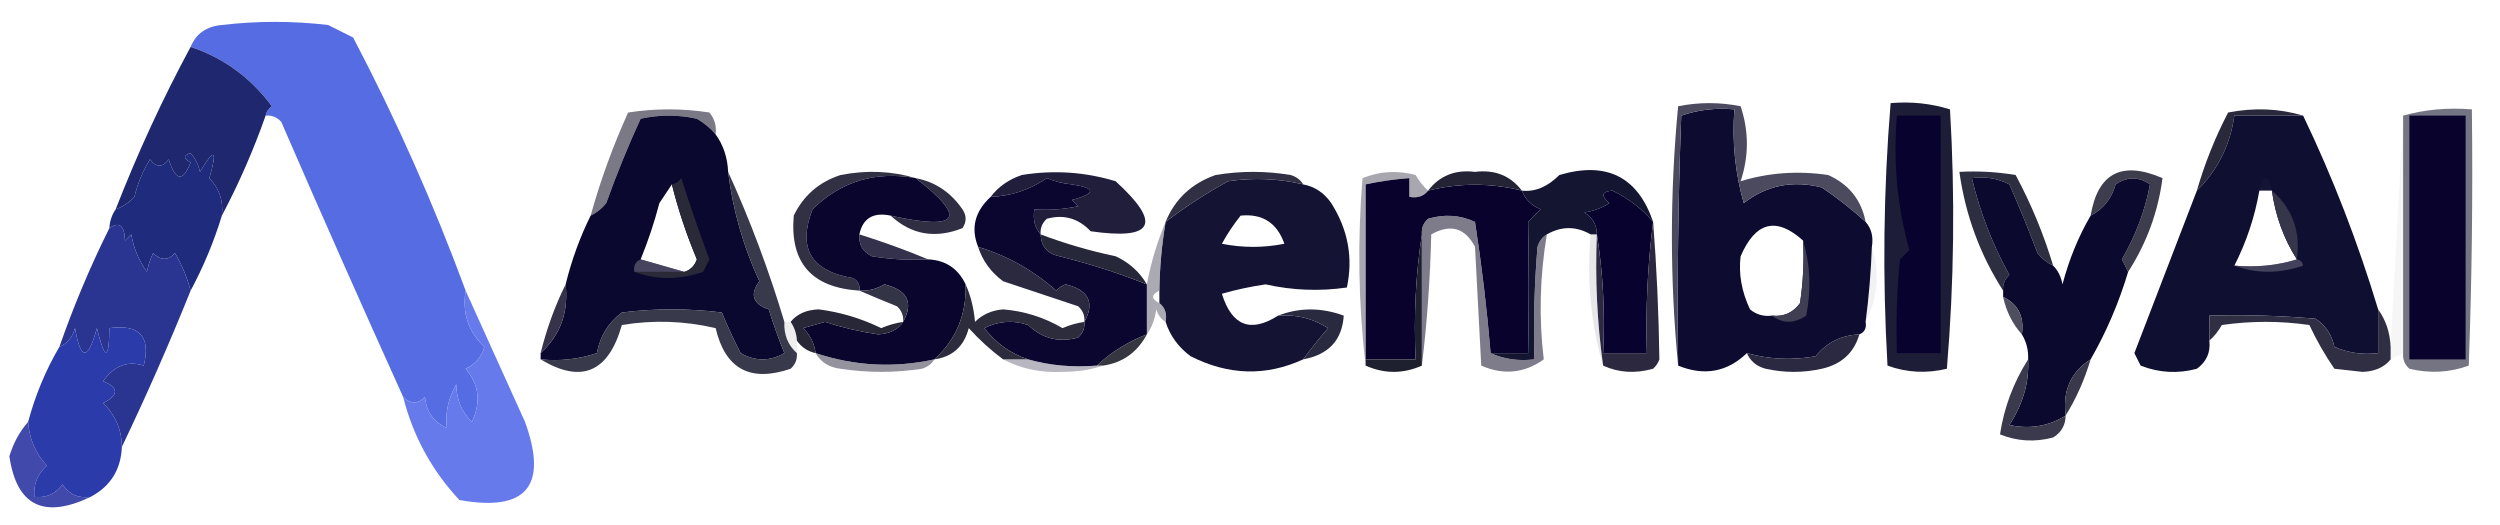 <?xml version="1.0" encoding="UTF-8"?>
<!DOCTYPE svg PUBLIC "-//W3C//DTD SVG 1.1//EN" "http://www.w3.org/Graphics/SVG/1.1/DTD/svg11.dtd">
<svg xmlns="http://www.w3.org/2000/svg" version="1.1" width="400px" height="84px" style="shape-rendering:geometricPrecision; text-rendering:geometricPrecision; image-rendering:optimizeQuality; fill-rule:evenodd; clip-rule:evenodd" xmlns:xlink="http://www.w3.org/1999/xlink">
<g><path style="opacity:1" fill="#566ce2" d="M 74.5,46.5 C 73.923,50.08 74.923,53.08 77.5,55.5C 77.032,57.134 76.032,58.3 74.5,59C 76.662,61.522 76.996,64.355 75.5,67.5C 73.869,65.941 73.036,63.941 73,61.5C 71.704,63.782 71.204,66.115 71.5,68.5C 69.364,67.528 68.197,65.861 68,63.5C 66.855,64.684 65.688,64.684 64.5,63.5C 57.926,48.976 51.426,34.31 45,19.5C 44.329,18.748 43.496,18.414 42.5,18.5C 42.611,17.883 42.944,17.383 43.5,17C 40.107,12.426 35.774,9.259 30.5,7.5C 31.36,5.386 33.027,4.22 35.5,4C 41.167,3.333 46.833,3.333 52.5,4C 53.833,4.667 55.167,5.333 56.5,6C 63.357,19.052 69.357,32.552 74.5,46.5 Z"/></g>
<g><path style="opacity:1" fill="#1f276e" d="M 30.5,7.5 C 35.774,9.259 40.107,12.426 43.5,17C 42.944,17.383 42.611,17.883 42.5,18.5C 40.537,24.076 38.204,29.409 35.5,34.5C 35.771,32.179 35.105,30.179 33.5,28.5C 34.823,23.912 34.323,23.578 32,27.5C 31.751,26.376 31.251,25.376 30.5,24.5C 29.304,24.846 29.304,25.346 30.5,26C 29.255,29.159 28.088,28.993 27,25.5C 26,26.833 25,26.833 24,25.5C 22.868,27.339 22.035,29.339 21.5,31.5C 20.643,32.425 19.643,33.092 18.5,33.5C 22.028,24.453 26.028,15.787 30.5,7.5 Z"/></g>
<g><path style="opacity:0.639" fill="#2f2e40" d="M 114.5,21.5 C 113.691,20.531 112.691,19.698 111.5,19C 108.5,18.333 105.5,18.333 102.5,19C 100.476,23.403 98.642,27.903 97,32.5C 96.292,33.38 95.458,34.047 94.5,34.5C 96.078,28.844 98.078,23.344 100.5,18C 104.833,17.333 109.167,17.333 113.5,18C 114.337,19.011 114.67,20.178 114.5,21.5 Z"/></g>
<g><path style="opacity:1" fill="#0b082f" d="M 114.5,21.5 C 115.738,23.214 116.405,25.214 116.5,27.5C 117.246,33.574 118.913,39.407 121.5,45C 119.932,47.12 120.432,48.62 123,49.5C 123.735,51.871 124.568,54.205 125.5,56.5C 123.167,57.833 120.833,57.833 118.5,56.5C 117.399,54.358 116.399,52.192 115.5,50C 110.167,49.333 104.833,49.333 99.5,50C 97.344,51.603 96.01,53.77 95.5,56.5C 92.572,57.484 89.572,57.817 86.5,57.5C 86.5,57.167 86.5,56.833 86.5,56.5C 89.656,53.617 90.99,49.951 90.5,45.5C 91.462,41.605 92.796,37.938 94.5,34.5C 95.458,34.047 96.292,33.38 97,32.5C 98.642,27.903 100.476,23.403 102.5,19C 105.5,18.333 108.5,18.333 111.5,19C 112.691,19.698 113.691,20.531 114.5,21.5 Z M 107.5,29.5 C 108.522,33.583 109.856,37.583 111.5,41.5C 111.145,42.522 110.478,43.189 109.5,43.5C 107.167,42.833 104.833,42.167 102.5,41.5C 103.696,38.579 104.696,35.579 105.5,32.5C 106.167,31.5 106.833,30.5 107.5,29.5 Z"/></g>
<g><path style="opacity:1" fill="#0d0c30" d="M 298.5,35.5 C 299.434,36.568 299.768,37.901 299.5,39.5C 299.354,43.519 299.021,47.519 298.5,51.5C 298.672,52.492 298.338,53.158 297.5,53.5C 294.607,53.632 292.274,54.799 290.5,57C 286.779,57.678 283.112,57.511 279.5,56.5C 276.343,59.535 272.677,60.202 268.5,58.5C 268.333,45.163 268.5,31.829 269,18.5C 271.719,17.556 274.552,17.223 277.5,17.5C 277.112,22.628 277.612,27.628 279,32.5C 282.681,29.64 286.848,28.807 291.5,30C 294.039,31.721 296.372,33.554 298.5,35.5 Z M 288.5,38.5 C 288.665,41.85 288.498,45.183 288,48.5C 286.89,50.037 285.39,50.703 283.5,50.5C 282.178,50.67 281.011,50.337 280,49.5C 278.65,46.628 278.15,43.795 278.5,41C 280.888,35.471 284.221,34.638 288.5,38.5 Z"/></g>
<g><path style="opacity:0.663" fill="#302e43" d="M 384.5,56.5 C 384.5,43.833 384.5,31.167 384.5,18.5C 387.962,17.518 391.629,17.185 395.5,17.5C 395.667,31.171 395.5,44.837 395,58.5C 391.927,59.617 388.76,59.783 385.5,59C 384.748,58.329 384.414,57.496 384.5,56.5 Z"/></g>
<g><path style="opacity:1" fill="#08022c" d="M 385.5,18.5 C 388.5,18.5 391.5,18.5 394.5,18.5C 394.5,31.5 394.5,44.5 394.5,57.5C 391.5,57.5 388.5,57.5 385.5,57.5C 385.5,44.5 385.5,31.5 385.5,18.5 Z"/></g>
<g><path style="opacity:1" fill="#2a293c" d="M 368.5,18.5 C 364.833,18.5 361.167,18.5 357.5,18.5C 356.817,23.252 354.817,27.252 351.5,30.5C 352.748,26.171 354.414,22.004 356.5,18C 360.689,17.188 364.689,17.355 368.5,18.5 Z"/></g>
<g><path style="opacity:1" fill="#4b4a5f" d="M 298.5,35.5 C 296.372,33.554 294.039,31.721 291.5,30C 286.848,28.807 282.681,29.64 279,32.5C 277.612,27.628 277.112,22.628 277.5,17.5C 274.552,17.223 271.719,17.556 269,18.5C 268.5,31.829 268.333,45.163 268.5,58.5C 267.17,44.764 267.17,30.931 268.5,17C 271.833,16.333 275.167,16.333 278.5,17C 279.833,21 279.833,25 278.5,29C 282.978,27.622 287.644,27.289 292.5,28C 295.817,29.48 297.817,31.98 298.5,35.5 Z"/></g>
<g><path style="opacity:1" fill="#3e3d4d" d="M 340.5,43.5 C 340.196,42.85 339.863,42.184 339.5,41.5C 341.724,37.648 343.224,33.648 344,29.5C 342.186,28.24 340.353,28.24 338.5,29.5C 337.867,31.785 336.534,33.452 334.5,34.5C 335.646,27.681 339.479,25.681 346,28.5C 345.294,33.913 343.46,38.913 340.5,43.5 Z"/></g>
<g><path style="opacity:1" fill="#141334" d="M 208.5,29.5 C 210.371,29.859 211.871,30.859 213,32.5C 215.687,36.73 216.52,41.23 215.5,46C 211.143,46.631 206.809,46.465 202.5,45.5C 200.133,45.842 197.8,46.342 195.5,47C 197.093,52.138 200.093,53.304 204.5,50.5C 207.4,50.28 210.067,50.946 212.5,52.5C 211.047,54.185 209.714,55.851 208.5,57.5C 202.557,60.234 196.557,60.067 190.5,57C 188.536,55.549 187.203,53.716 186.5,51.5C 186.737,50.209 186.404,49.209 185.5,48.5C 185.5,47.833 185.5,47.167 185.5,46.5C 185.552,42.802 185.886,39.135 186.5,35.5C 189.634,33.095 192.968,30.928 196.5,29C 200.537,28.393 204.537,28.56 208.5,29.5 Z M 198.5,34.5 C 201.99,34.151 204.323,35.651 205.5,39C 202.167,39.667 198.833,39.667 195.5,39C 196.386,37.385 197.386,35.885 198.5,34.5 Z"/></g>
<g><path style="opacity:1" fill="#09022d" d="M 228.5,30.5 C 233.509,29.248 238.509,29.248 243.5,30.5C 244.007,31.859 245.007,32.859 246.5,33.5C 245.833,34.167 245.167,34.833 244.5,35.5C 244.625,42.379 244.625,49.379 244.5,56.5C 242.5,56.5 240.5,56.5 238.5,56.5C 237.92,49.501 237.086,42.501 236,35.5C 233.599,34.398 231.099,34.231 228.5,35C 227.748,35.671 227.414,36.504 227.5,37.5C 226.509,43.979 226.176,50.646 226.5,57.5C 223.833,57.5 221.167,57.5 218.5,57.5C 218.5,48.167 218.5,38.833 218.5,29.5C 220.806,29.007 223.139,28.674 225.5,28.5C 225.5,29.5 225.5,30.5 225.5,31.5C 226.791,31.737 227.791,31.404 228.5,30.5 Z"/></g>
<g><path style="opacity:1" fill="#242336" d="M 243.5,30.5 C 238.509,29.248 233.509,29.248 228.5,30.5C 230.332,28.106 232.832,27.106 236,27.5C 239.168,27.106 241.668,28.106 243.5,30.5 Z"/></g>
<g><path style="opacity:1" fill="#141531" d="M 264.5,35.5 C 262.756,33.432 260.59,31.766 258,30.5C 256.273,30.646 256.106,31.313 257.5,32.5C 256.271,33.281 254.938,33.781 253.5,34C 254.823,34.816 255.489,35.983 255.5,37.5C 255.167,37.5 254.833,37.5 254.5,37.5C 252.167,36.167 249.833,36.167 247.5,37.5C 246.778,37.917 246.278,38.584 246,39.5C 245.501,45.491 245.334,51.491 245.5,57.5C 242.941,57.802 240.607,57.468 238.5,56.5C 240.5,56.5 242.5,56.5 244.5,56.5C 244.625,49.379 244.625,42.379 244.5,35.5C 245.167,34.833 245.833,34.167 246.5,33.5C 245.007,32.859 244.007,31.859 243.5,30.5C 245.592,30.739 247.592,29.906 249.5,28C 257.042,25.77 262.042,28.27 264.5,35.5 Z"/></g>
<g><path style="opacity:1" fill="#323144" d="M 146.5,28.5 C 140.068,27.347 134.568,29.014 130,33.5C 127.589,39.719 129.756,43.386 136.5,44.5C 137.298,44.957 137.631,45.624 137.5,46.5C 129.853,46.024 126.353,42.024 127,34.5C 128.563,31.272 131.063,29.105 134.5,28C 138.689,27.188 142.689,27.355 146.5,28.5 Z"/></g>
<g><path style="opacity:1" fill="#201e3b" d="M 166.5,37.5 C 165.566,36.432 165.232,35.099 165.5,33.5C 167.857,33.663 170.19,33.497 172.5,33C 172.167,32.667 171.833,32.333 171.5,32C 175.378,30.935 175.378,30.102 171.5,29.5C 170.106,29.379 168.772,29.046 167.5,28.5C 164.766,30.371 161.766,31.371 158.5,31.5C 159.749,29.864 161.416,28.697 163.5,28C 168.589,27.174 173.589,27.508 178.5,29C 185.96,35.793 184.627,38.46 174.5,37C 172.545,34.929 170.212,34.262 167.5,35C 166.748,35.671 166.414,36.504 166.5,37.5 Z"/></g>
<g><path style="opacity:1" fill="#0f0f31" d="M 368.5,18.5 C 373.254,28.41 377.254,38.743 380.5,49.5C 380.5,51.833 380.5,54.167 380.5,56.5C 378.076,56.808 375.743,56.474 373.5,55.5C 373.099,53.566 372.099,52.066 370.5,51C 364.843,50.501 359.176,50.334 353.5,50.5C 353.5,51.833 353.5,53.167 353.5,54.5C 353.703,56.39 353.037,57.89 351.5,59C 348.446,59.821 345.446,59.655 342.5,58.5C 342.167,57.833 341.833,57.167 341.5,56.5C 344.849,47.808 348.183,39.141 351.5,30.5C 354.817,27.252 356.817,23.252 357.5,18.5C 361.167,18.5 364.833,18.5 368.5,18.5 Z M 361.5,30.5 C 362.167,30.5 362.833,30.5 363.5,30.5C 364.065,34.537 365.399,38.203 367.5,41.5C 364.375,42.479 361.042,42.813 357.5,42.5C 359.428,38.715 360.762,34.715 361.5,30.5 Z"/></g>
<g><path style="opacity:0.031" fill="#a3a2b1" d="M 363.5,30.5 C 362.833,30.5 362.167,30.5 361.5,30.5C 362.167,27.833 362.833,27.833 363.5,30.5 Z"/></g>
<g><path style="opacity:0.008" fill="#9594a2" d="M 107.5,29.5 C 106.833,30.5 106.167,31.5 105.5,32.5C 105.238,31.022 105.571,29.689 106.5,28.5C 107.107,28.624 107.44,28.957 107.5,29.5 Z"/></g>
<g><path style="opacity:1" fill="#302f44" d="M 208.5,29.5 C 204.537,28.56 200.537,28.393 196.5,29C 192.968,30.928 189.634,33.095 186.5,35.5C 187.989,31.847 190.656,29.347 194.5,28C 198.5,27.333 202.5,27.333 206.5,28C 207.416,28.278 208.082,28.778 208.5,29.5 Z"/></g>
<g><path style="opacity:1" fill="#08022e" d="M 264.5,35.5 C 263.614,42.457 263.28,49.457 263.5,56.5C 261.167,56.5 258.833,56.5 256.5,56.5C 256.823,49.978 256.49,43.645 255.5,37.5C 255.489,35.983 254.823,34.816 253.5,34C 254.938,33.781 256.271,33.281 257.5,32.5C 256.106,31.313 256.273,30.646 258,30.5C 260.59,31.766 262.756,33.432 264.5,35.5 Z"/></g>
<g><path style="opacity:1" fill="#1f2b7c" d="M 35.5,34.5 C 34.216,38.693 32.549,42.693 30.5,46.5C 29.956,44.42 29.122,42.42 28,40.5C 26.887,41.711 25.72,41.711 24.5,40.5C 24.002,41.603 23.669,42.603 23.5,43.5C 22.204,41.664 21.37,39.664 21,37.5C 20.667,37.833 20.333,38.167 20,38.5C 19.925,36.065 19.092,35.398 17.5,36.5C 17.557,35.391 17.89,34.391 18.5,33.5C 19.643,33.092 20.643,32.425 21.5,31.5C 22.035,29.339 22.868,27.339 24,25.5C 25,26.833 26,26.833 27,25.5C 28.088,28.993 29.255,29.159 30.5,26C 29.304,25.346 29.304,24.846 30.5,24.5C 31.251,25.376 31.751,26.376 32,27.5C 34.323,23.578 34.823,23.912 33.5,28.5C 35.105,30.179 35.771,32.179 35.5,34.5 Z"/></g>
<g><path style="opacity:1" fill="#292938" d="M 101.5,43.5 C 104.167,43.5 106.833,43.5 109.5,43.5C 110.478,43.189 111.145,42.522 111.5,41.5C 109.856,37.583 108.522,33.583 107.5,29.5C 108.117,29.389 108.617,29.056 109,28.5C 110.401,32.871 111.901,37.204 113.5,41.5C 113.167,42.167 112.833,42.833 112.5,43.5C 108.685,44.808 105.019,44.808 101.5,43.5 Z"/></g>
<g><path style="opacity:1" fill="#302e43" d="M 146.5,28.5 C 149.614,29.091 152.114,30.758 154,33.5C 154.667,34.5 154.667,35.5 154,36.5C 149.642,38.231 145.809,37.564 142.5,34.5C 153.5,36.941 154.833,34.941 146.5,28.5 Z"/></g>
<g><path style="opacity:1" fill="#36364b" d="M 363.5,30.5 C 366.785,33.347 368.119,37.014 367.5,41.5C 365.399,38.203 364.065,34.537 363.5,30.5 Z"/></g>
<g><path style="opacity:1" fill="#2e2e41" d="M 328.5,42.5 C 327.542,42.047 326.708,41.38 326,40.5C 324.598,36.793 323.098,33.126 321.5,29.5C 319.604,28.534 317.604,28.201 315.5,28.5C 316.786,33.912 318.786,39.079 321.5,44C 320.748,44.671 320.414,45.504 320.5,46.5C 316.798,40.732 314.464,34.399 313.5,27.5C 316.518,27.335 319.518,27.502 322.5,28C 324.99,32.638 326.99,37.472 328.5,42.5 Z"/></g>
<g><path style="opacity:1" fill="#0b062f" d="M 166.5,37.5 C 166.574,39.411 167.574,40.578 169.5,41C 174.337,42.204 179.004,43.704 183.5,45.5C 183.5,48.167 183.5,50.833 183.5,53.5C 180.414,54.698 177.748,56.365 175.5,58.5C 171.629,58.815 167.962,58.482 164.5,57.5C 161.703,56.591 159.37,54.924 157.5,52.5C 159.765,51.353 162.098,51.186 164.5,52C 166.783,54.19 169.449,54.857 172.5,54C 173.252,53.329 173.586,52.496 173.5,51.5C 175.202,48.414 174.202,46.414 170.5,45.5C 169.914,45.709 169.414,46.043 169,46.5C 165.312,43.241 161.146,40.908 156.5,39.5C 155.298,36.513 155.965,33.846 158.5,31.5C 161.766,31.371 164.766,30.371 167.5,28.5C 168.772,29.046 170.106,29.379 171.5,29.5C 175.378,30.102 175.378,30.935 171.5,32C 171.833,32.333 172.167,32.667 172.5,33C 170.19,33.497 167.857,33.663 165.5,33.5C 165.232,35.099 165.566,36.432 166.5,37.5 Z"/></g>
<g><path style="opacity:1" fill="#0c092f" d="M 328.5,42.5 C 329.268,43.263 329.768,44.263 330,45.5C 331.038,41.532 332.538,37.865 334.5,34.5C 336.534,33.452 337.867,31.785 338.5,29.5C 340.353,28.24 342.186,28.24 344,29.5C 343.224,33.648 341.724,37.648 339.5,41.5C 339.863,42.184 340.196,42.85 340.5,43.5C 339.012,48.467 337.012,53.134 334.5,57.5C 331.329,59.519 329.996,62.519 330.5,66.5C 327.744,68.212 324.744,68.712 321.5,68C 323.69,64.625 324.69,61.125 324.5,57.5C 324.567,56.041 324.234,54.708 323.5,53.5C 323.913,50.68 322.913,48.68 320.5,47.5C 320.5,47.167 320.5,46.833 320.5,46.5C 320.414,45.504 320.748,44.671 321.5,44C 318.786,39.079 316.786,33.912 315.5,28.5C 317.604,28.201 319.604,28.534 321.5,29.5C 323.098,33.126 324.598,36.793 326,40.5C 326.708,41.38 327.542,42.047 328.5,42.5 Z"/></g>
<g><path style="opacity:1" fill="#2b283f" d="M 264.5,35.5 C 265.068,42.775 265.402,50.108 265.5,57.5C 265.291,58.086 264.957,58.586 264.5,59C 261.633,59.801 258.966,59.634 256.5,58.5C 255.538,51.588 255.205,44.588 255.5,37.5C 256.49,43.645 256.823,49.978 256.5,56.5C 258.833,56.5 261.167,56.5 263.5,56.5C 263.28,49.457 263.614,42.457 264.5,35.5 Z"/></g>
<g><path style="opacity:1" fill="#33314b" d="M 137.5,37.5 C 141.302,38.692 144.969,40.025 148.5,41.5C 145.482,41.665 142.482,41.498 139.5,41C 138.027,40.29 137.36,39.124 137.5,37.5 Z"/></g>
<g><path style="opacity:1" fill="#1f202f" d="M 227.5,37.5 C 227.5,44.5 227.5,51.5 227.5,58.5C 224.5,59.833 221.5,59.833 218.5,58.5C 218.5,58.167 218.5,57.833 218.5,57.5C 221.167,57.5 223.833,57.5 226.5,57.5C 226.176,50.646 226.509,43.979 227.5,37.5 Z"/></g>
<g><path style="opacity:1" fill="#1e1d37" d="M 302.5,16.5 C 305.777,16.216 308.943,16.549 312,17.5C 312.823,31.408 312.656,45.242 311.5,59C 308.24,59.783 305.073,59.617 302,58.5C 301.186,44.425 301.352,30.425 302.5,16.5 Z"/></g>
<g><path style="opacity:1" fill="#08022f" d="M 303.5,18.5 C 305.833,18.5 308.167,18.5 310.5,18.5C 310.5,31.167 310.5,43.833 310.5,56.5C 308.167,56.5 305.833,56.5 303.5,56.5C 303.334,51.489 303.501,46.489 304,41.5C 304.5,41 305,40.5 305.5,40C 303.559,33.115 302.892,25.948 303.5,18.5 Z"/></g>
<g><path style="opacity:1" fill="#0a052d" d="M 146.5,28.5 C 154.833,34.941 153.5,36.941 142.5,34.5C 139.715,33.916 138.048,34.916 137.5,37.5C 137.36,39.124 138.027,40.29 139.5,41C 142.482,41.498 145.482,41.665 148.5,41.5C 151.292,41.623 153.292,42.956 154.5,45.5C 154.65,50.322 152.983,54.322 149.5,57.5C 143.077,58.906 136.744,58.572 130.5,56.5C 130.297,54.956 129.63,53.622 128.5,52.5C 129.667,52.167 130.833,51.833 132,51.5C 134.755,52.405 137.588,53.072 140.5,53.5C 142.333,53.415 143.666,52.748 144.5,51.5C 146.202,48.414 145.202,46.414 141.5,45.5C 140.264,46.246 138.93,46.579 137.5,46.5C 137.631,45.624 137.298,44.957 136.5,44.5C 129.756,43.386 127.589,39.719 130,33.5C 134.568,29.014 140.068,27.347 146.5,28.5 Z"/></g>
<g><path style="opacity:1" fill="#27273a" d="M 166.5,37.5 C 170.375,38.97 174.375,40.137 178.5,41C 180.66,41.996 182.327,43.496 183.5,45.5C 179.004,43.704 174.337,42.204 169.5,41C 167.574,40.578 166.574,39.411 166.5,37.5 Z"/></g>
<g><path style="opacity:0.457" fill="#403e52" d="M 228.5,30.5 C 227.791,31.404 226.791,31.737 225.5,31.5C 225.5,30.5 225.5,29.5 225.5,28.5C 223.139,28.674 220.806,29.007 218.5,29.5C 218.5,38.833 218.5,48.167 218.5,57.5C 218.5,57.833 218.5,58.167 218.5,58.5C 217.342,48.675 217.175,38.675 218,28.5C 220.737,27.39 223.571,27.223 226.5,28C 227.066,28.995 227.733,29.828 228.5,30.5 Z"/></g>
<g><path style="opacity:0.544" fill="#79778a" d="M 102.5,41.5 C 104.833,42.167 107.167,42.833 109.5,43.5C 106.833,43.5 104.167,43.5 101.5,43.5C 101.328,42.508 101.662,41.842 102.5,41.5 Z"/></g>
<g><path style="opacity:0.097" fill="#7b7988" d="M 299.5,39.5 C 300.823,43.598 300.489,47.598 298.5,51.5C 299.021,47.519 299.354,43.519 299.5,39.5 Z"/></g>
<g><path style="opacity:0.537" fill="#706e83" d="M 367.5,41.5 C 368.043,41.56 368.376,41.893 368.5,42.5C 364.685,43.808 361.019,43.808 357.5,42.5C 361.042,42.813 364.375,42.479 367.5,41.5 Z"/></g>
<g><path style="opacity:0.075" fill="#878794" d="M 384.5,18.5 C 384.5,31.167 384.5,43.833 384.5,56.5C 383.833,56.833 383.167,57.167 382.5,57.5C 382.5,56.833 382.5,56.167 382.5,55.5C 383.167,43.167 383.833,30.833 384.5,18.5 Z"/></g>
<g><path style="opacity:1" fill="#343447" d="M 144.5,51.5 C 144.586,50.504 144.252,49.671 143.5,49C 141.389,48.155 139.389,47.322 137.5,46.5C 138.93,46.579 140.264,46.246 141.5,45.5C 145.202,46.414 146.202,48.414 144.5,51.5 Z"/></g>
<g><path style="opacity:0.192" fill="#848293" d="M 254.5,37.5 C 254.833,37.5 255.167,37.5 255.5,37.5C 255.205,44.588 255.538,51.588 256.5,58.5C 254.539,51.913 253.872,44.913 254.5,37.5 Z"/></g>
<g><path style="opacity:1" fill="#2a293f" d="M 156.5,39.5 C 161.146,40.908 165.312,43.241 169,46.5C 169.414,46.043 169.914,45.709 170.5,45.5C 174.202,46.414 175.202,48.414 173.5,51.5C 173.586,50.504 173.252,49.671 172.5,49C 168.511,47.669 164.511,46.335 160.5,45C 158.536,43.549 157.203,41.716 156.5,39.5 Z"/></g>
<g><path style="opacity:0.58" fill="#6f6d7d" d="M 186.5,35.5 C 185.886,39.135 185.552,42.802 185.5,46.5C 184.167,47.167 184.167,47.833 185.5,48.5C 186.404,49.209 186.737,50.209 186.5,51.5C 185.778,51.083 185.278,50.416 185,49.5C 184.79,51.058 184.29,52.392 183.5,53.5C 183.5,50.833 183.5,48.167 183.5,45.5C 184.135,42.069 185.135,38.736 186.5,35.5 Z"/></g>
<g><path style="opacity:1" fill="#4f4e5e" d="M 320.5,47.5 C 322.913,48.68 323.913,50.68 323.5,53.5C 321.992,51.819 320.992,49.819 320.5,47.5 Z"/></g>
<g><path style="opacity:1" fill="#2a3591" d="M 30.5,46.5 C 27.07,55.019 23.403,63.352 19.5,71.5C 19.472,68.749 18.472,66.415 16.5,64.5C 19.028,63.184 19.028,62.017 16.5,61C 18.256,58.505 20.423,57.671 23,58.5C 24.161,53.84 22.328,51.84 17.5,52.5C 17.443,57.682 16.776,57.682 15.5,52.5C 14.075,57.73 12.909,57.73 12,52.5C 11.623,53.942 10.79,54.942 9.5,55.5C 11.796,48.927 14.463,42.594 17.5,36.5C 19.092,35.398 19.925,36.065 20,38.5C 20.333,38.167 20.667,37.833 21,37.5C 21.37,39.664 22.204,41.664 23.5,43.5C 23.669,42.603 24.002,41.603 24.5,40.5C 25.72,41.711 26.887,41.711 28,40.5C 29.122,42.42 29.956,44.42 30.5,46.5 Z"/></g>
<g><path style="opacity:1" fill="#282737" d="M 144.5,51.5 C 143.666,52.748 142.333,53.415 140.5,53.5C 137.588,53.072 134.755,52.405 132,51.5C 130.833,51.833 129.667,52.167 128.5,52.5C 129.63,53.622 130.297,54.956 130.5,56.5C 129.222,56.218 128.222,55.551 127.5,54.5C 127.443,53.391 127.11,52.391 126.5,51.5C 127.514,50.235 129.014,49.569 131,49.5C 134.466,49.944 137.799,50.944 141,52.5C 142.138,52.011 143.305,51.678 144.5,51.5 Z"/></g>
<g><path style="opacity:1" fill="#3f3e52" d="M 288.5,38.5 C 289.645,42.311 289.812,46.311 289,50.5C 287.057,51.807 285.223,51.807 283.5,50.5C 285.39,50.703 286.89,50.037 288,48.5C 288.498,45.183 288.665,41.85 288.5,38.5 Z"/></g>
<g><path style="opacity:0.996" fill="#36324a" d="M 90.5,45.5 C 90.99,49.951 89.656,53.617 86.5,56.5C 87.462,52.605 88.796,48.938 90.5,45.5 Z"/></g>
<g><path style="opacity:1" fill="#29293f" d="M 204.5,50.5 C 207.899,49.18 211.399,49.18 215,50.5C 214.744,54.42 212.577,56.753 208.5,57.5C 209.714,55.851 211.047,54.185 212.5,52.5C 210.067,50.946 207.4,50.28 204.5,50.5 Z"/></g>
<g><path style="opacity:0.69" fill="#454258" d="M 238.5,56.5 C 240.607,57.468 242.941,57.802 245.5,57.5C 245.334,51.491 245.501,45.491 246,39.5C 246.278,38.584 246.778,37.917 247.5,37.5C 246.372,44.207 246.206,50.874 247,57.5C 243.899,59.72 240.565,60.053 237,58.5C 236.667,52.167 236.333,45.833 236,39.5C 234.419,36.447 232.086,35.78 229,37.5C 228.829,44.679 228.329,51.679 227.5,58.5C 227.5,51.5 227.5,44.5 227.5,37.5C 227.414,36.504 227.748,35.671 228.5,35C 231.099,34.231 233.599,34.398 236,35.5C 237.086,42.501 237.92,49.501 238.5,56.5 Z"/></g>
<g><path style="opacity:0.153" fill="#92919c" d="M 125.5,51.5 C 125.833,51.5 126.167,51.5 126.5,51.5C 127.11,52.391 127.443,53.391 127.5,54.5C 127.5,55.167 127.5,55.833 127.5,56.5C 126.069,55.22 125.402,53.553 125.5,51.5 Z"/></g>
<g><path style="opacity:1" fill="#2c2c3d" d="M 154.5,45.5 C 155.309,47.292 155.809,49.292 156,51.5C 157.18,50.316 158.68,49.649 160.5,49.5C 163.884,49.773 167.05,50.773 170,52.5C 171.138,52.011 172.305,51.678 173.5,51.5C 173.586,52.496 173.252,53.329 172.5,54C 169.449,54.857 166.783,54.19 164.5,52C 162.098,51.186 159.765,51.353 157.5,52.5C 159.37,54.924 161.703,56.591 164.5,57.5C 163.167,57.5 161.833,57.5 160.5,57.5C 158.537,56.04 156.704,54.373 155,52.5C 154.248,55.421 152.415,57.087 149.5,57.5C 152.983,54.322 154.65,50.322 154.5,45.5 Z"/></g>
<g><path style="opacity:1" fill="#2b2941" d="M 297.5,53.5 C 296.641,56.452 294.641,58.285 291.5,59C 288.5,59.667 285.5,59.667 282.5,59C 281.058,58.623 280.058,57.79 279.5,56.5C 283.112,57.511 286.779,57.678 290.5,57C 292.274,54.799 294.607,53.632 297.5,53.5 Z"/></g>
<g><path style="opacity:0.957" fill="#2d2d38" d="M 183.5,53.5 C 181.977,56.364 179.643,58.031 176.5,58.5C 176.167,58.5 175.833,58.5 175.5,58.5C 177.748,56.365 180.414,54.698 183.5,53.5 Z"/></g>
<g><path style="opacity:1" fill="#2f2e43" d="M 380.5,49.5 C 381.738,51.214 382.405,53.214 382.5,55.5C 382.5,56.167 382.5,56.833 382.5,57.5C 381.486,58.765 379.986,59.431 378,59.5C 376.5,59.333 375,59.167 373.5,59C 371.983,56.795 370.65,54.462 369.5,52C 364.833,51.333 360.167,51.333 355.5,52C 354.934,52.995 354.267,53.828 353.5,54.5C 353.5,53.167 353.5,51.833 353.5,50.5C 359.176,50.334 364.843,50.501 370.5,51C 372.099,52.066 373.099,53.566 373.5,55.5C 375.743,56.474 378.076,56.808 380.5,56.5C 380.5,54.167 380.5,51.833 380.5,49.5 Z"/></g>
<g><path style="opacity:0.933" fill="#2b2b3f" d="M 116.5,27.5 C 120.013,35.214 123.013,43.214 125.5,51.5C 125.402,53.553 126.069,55.22 127.5,56.5C 127.586,57.496 127.252,58.329 126.5,59C 120.039,61.211 116.039,59.044 114.5,52.5C 109.533,51.338 104.533,51.171 99.5,52C 97.35,59.593 93.017,61.426 86.5,57.5C 89.572,57.817 92.572,57.484 95.5,56.5C 96.01,53.77 97.344,51.603 99.5,50C 104.833,49.333 110.167,49.333 115.5,50C 116.399,52.192 117.399,54.358 118.5,56.5C 120.833,57.833 123.167,57.833 125.5,56.5C 124.568,54.205 123.735,51.871 123,49.5C 120.432,48.62 119.932,47.12 121.5,45C 118.913,39.407 117.246,33.574 116.5,27.5 Z"/></g>
<g><path style="opacity:0.6" fill="#4b4a5c" d="M 130.5,56.5 C 136.744,58.572 143.077,58.906 149.5,57.5C 149.082,58.222 148.416,58.722 147.5,59C 143.167,59.667 138.833,59.667 134.5,59C 132.68,58.8 131.347,57.966 130.5,56.5 Z"/></g>
<g><path style="opacity:0.463" fill="#676579" d="M 160.5,57.5 C 161.833,57.5 163.167,57.5 164.5,57.5C 167.962,58.482 171.629,58.815 175.5,58.5C 175.833,58.5 176.167,58.5 176.5,58.5C 174.527,59.163 172.361,59.496 170,59.5C 166.523,59.672 163.356,59.006 160.5,57.5 Z"/></g>
<g><path style="opacity:1" fill="#3a394b" d="M 334.5,57.5 C 333.537,60.744 332.204,63.744 330.5,66.5C 329.996,62.519 331.329,59.519 334.5,57.5 Z"/></g>
<g><path style="opacity:1" fill="#677aec" d="M 74.5,46.5 C 77.617,53.41 80.784,60.41 84,67.5C 87.728,77.77 84.228,81.937 73.5,80C 69.092,75.281 66.092,69.781 64.5,63.5C 65.688,64.684 66.855,64.684 68,63.5C 68.197,65.861 69.364,67.528 71.5,68.5C 71.204,66.115 71.704,63.782 73,61.5C 73.036,63.941 73.869,65.941 75.5,67.5C 76.996,64.355 76.662,61.522 74.5,59C 76.032,58.3 77.032,57.134 77.5,55.5C 74.923,53.08 73.923,50.08 74.5,46.5 Z"/></g>
<g><path style="opacity:1" fill="#3b3a4d" d="M 324.5,57.5 C 324.69,61.125 323.69,64.625 321.5,68C 324.744,68.712 327.744,68.212 330.5,66.5C 330.489,68.017 329.823,69.184 328.5,70C 325.571,70.777 322.737,70.611 320,69.5C 320.652,65.193 322.152,61.193 324.5,57.5 Z"/></g>
<g><path style="opacity:1" fill="#4149ab" d="M 4.5,67.5 C 4.673,70.18 5.673,72.513 7.5,74.5C 5.995,75.841 5.328,77.508 5.5,79.5C 7.39,79.704 8.89,79.037 10,77.5C 11.049,79.107 12.549,79.773 14.5,79.5C 6.99,83.08 2.657,80.913 1.5,73C 2.14,70.88 3.14,69.046 4.5,67.5 Z"/></g>
<g><path style="opacity:1" fill="#2b3baa" d="M 19.5,71.5 C 19.348,75.141 17.682,77.807 14.5,79.5C 12.549,79.773 11.049,79.107 10,77.5C 8.89,79.037 7.39,79.704 5.5,79.5C 5.328,77.508 5.995,75.841 7.5,74.5C 5.673,72.513 4.673,70.18 4.5,67.5C 5.655,63.203 7.321,59.203 9.5,55.5C 10.79,54.942 11.623,53.942 12,52.5C 12.909,57.73 14.075,57.73 15.5,52.5C 16.776,57.682 17.443,57.682 17.5,52.5C 22.328,51.84 24.161,53.84 23,58.5C 20.423,57.671 18.256,58.505 16.5,61C 19.028,62.017 19.028,63.184 16.5,64.5C 18.472,66.415 19.472,68.749 19.5,71.5 Z"/></g>
</svg>
